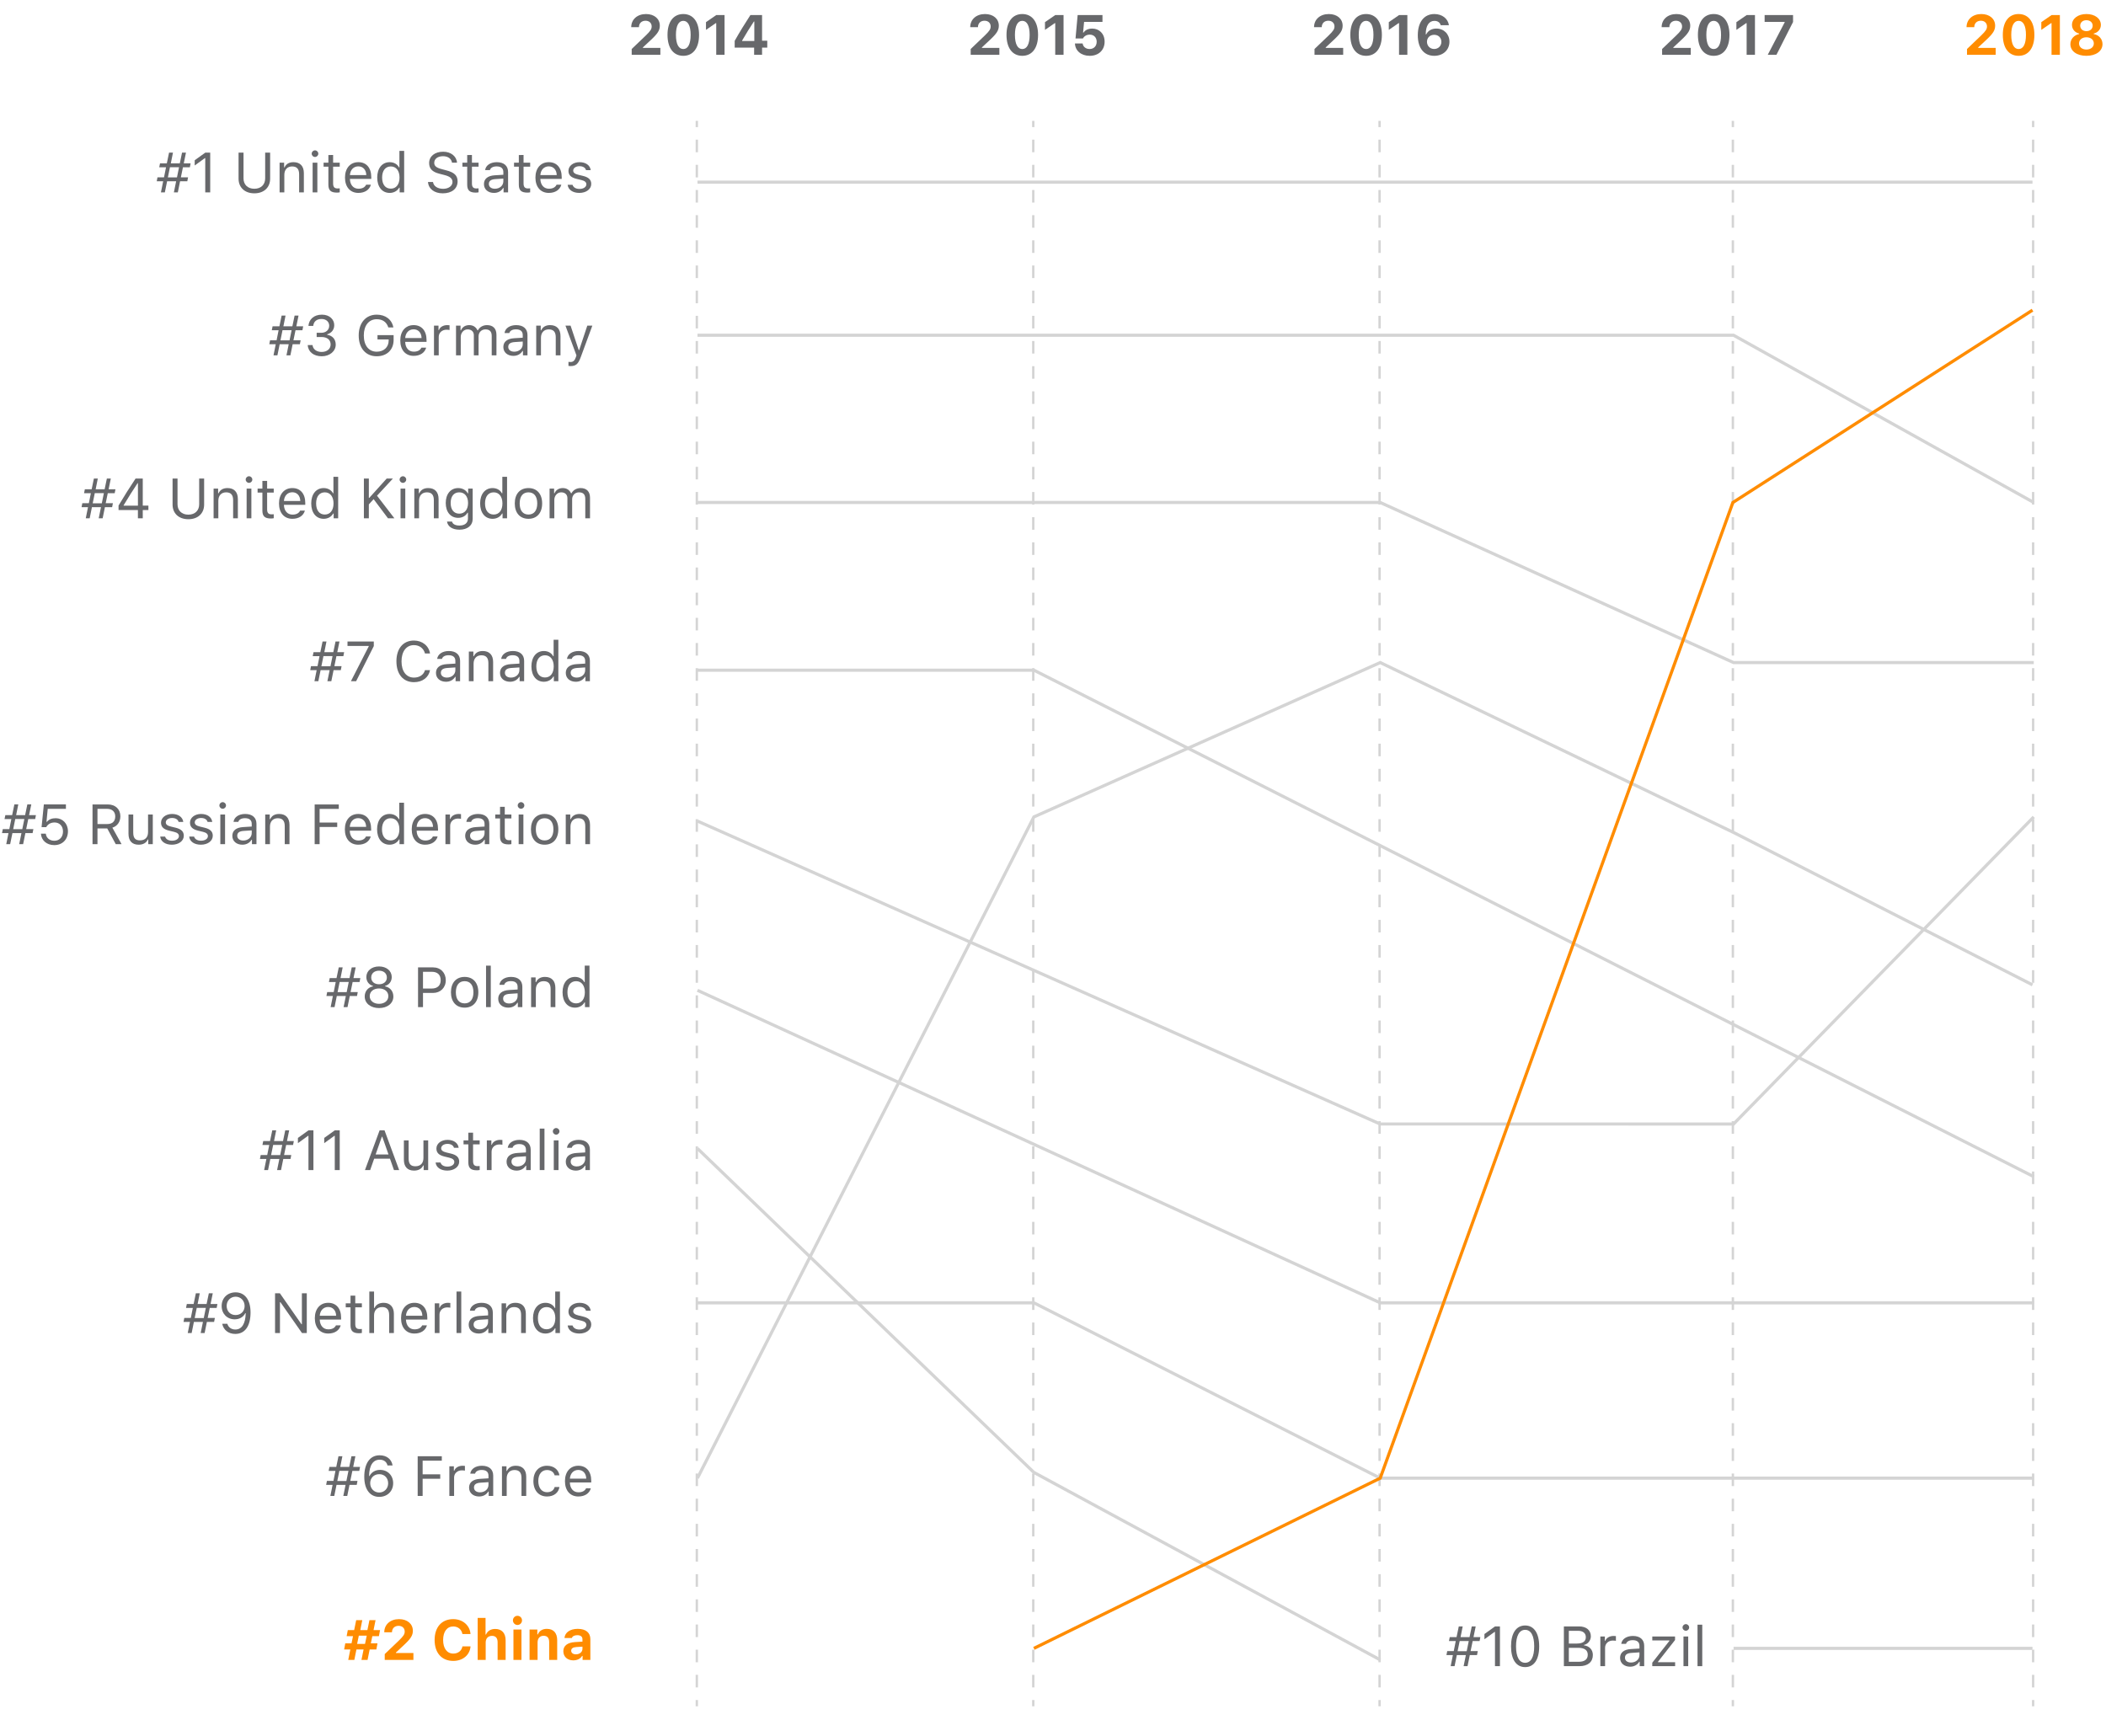 <svg enable-background="new -0.383 0 672 554" height="554" viewBox="-.383 0 672 554" width="672" xmlns="http://www.w3.org/2000/svg"><path d="m221.592 38.569h.75v2h-.75z" fill="#d4d4d4"/><path d="m222.342 538.496h-.75v-4.016h.75zm0-8.03h-.75v-4.016h.75zm0-8.031h-.75v-4.016h.75zm0-8.031h-.75v-4.016h.75zm0-8.031h-.75v-4.016h.75zm0-8.031h-.75v-4.016h.75zm0-8.031h-.75v-4.015h.75zm0-8.03h-.75v-4.016h.75zm0-8.031h-.75v-4.016h.75zm0-8.031h-.75v-4.016h.75zm0-8.031h-.75v-4.016h.75zm0-8.031h-.75v-4.016h.75zm0-8.031h-.75v-4.015h.75zm0-8.03h-.75v-4.016h.75zm0-8.031h-.75v-4.016h.75zm0-8.031h-.75v-4.016h.75zm0-8.031h-.75v-4.016h.75zm0-8.031h-.75v-4.016h.75zm0-8.031h-.75v-4.015h.75zm0-8.03h-.75v-4.016h.75zm0-8.031h-.75v-4.016h.75zm0-8.031h-.75v-4.016h.75zm0-8.031h-.75v-4.016h.75zm0-8.031h-.75v-4.016h.75zm0-8.031h-.75v-4.015h.75zm0-8.03h-.75v-4.016h.75zm0-8.031h-.75v-4.016h.75zm0-8.031h-.75v-4.016h.75zm0-8.031h-.75v-4.016h.75zm0-8.031h-.75v-4.016h.75zm0-8.03h-.75v-4.016h.75zm0-8.031h-.75v-4.016h.75zm0-8.031h-.75v-4.016h.75zm0-8.031h-.75v-4.016h.75zm0-8.031h-.75v-4.015h.75zm0-8.031h-.75v-4.016h.75zm0-8.031h-.75v-4.016h.75zm0-8.031h-.75v-4.016h.75zm0-8.031h-.75v-4.016h.75zm0-8.031h-.75v-4.016h.75zm0-8.031h-.75v-4.016h.75zm0-8.031h-.75v-4.016h.75zm0-8.031h-.75v-4.016h.75zm0-8.031h-.75v-4.016h.75zm0-8.031h-.75v-4.016h.75zm0-8.031h-.75v-4.016h.75zm0-8.031h-.75v-4.016h.75zm0-8.031h-.75v-4.016h.75zm0-8.031h-.75v-4.016h.75zm0-8.031h-.75v-4.016h.75zm0-8.031h-.75v-4.016h.75zm0-8.031h-.75v-4.015h.75zm0-8.031h-.75v-4.016h.75zm0-8.031h-.75v-4.016h.75zm0-8.031h-.75v-4.015h.75zm0-8.031h-.75v-4.016h.75zm0-8.031h-.75v-4.016h.75zm0-8.031h-.75v-4.015h.75zm0-8.031h-.75v-4.016h.75zm0-8.031h-.75v-4.016h.75zm0-8.031h-.75v-4.015h.75zm0-8.031h-.75v-4.016h.75z" fill="#d4d4d4"/><path d="m221.592 542.512h.75v2h-.75z" fill="#d4d4d4"/><path d="m328.944 38.569h.75v2h-.75z" fill="#d4d4d4"/><path d="m329.694 538.496h-.75v-4.016h.75zm0-8.03h-.75v-4.016h.75zm0-8.031h-.75v-4.016h.75zm0-8.031h-.75v-4.016h.75zm0-8.031h-.75v-4.016h.75zm0-8.031h-.75v-4.016h.75zm0-8.031h-.75v-4.015h.75zm0-8.03h-.75v-4.016h.75zm0-8.031h-.75v-4.016h.75zm0-8.031h-.75v-4.016h.75zm0-8.031h-.75v-4.016h.75zm0-8.031h-.75v-4.016h.75zm0-8.031h-.75v-4.015h.75zm0-8.03h-.75v-4.016h.75zm0-8.031h-.75v-4.016h.75zm0-8.031h-.75v-4.016h.75zm0-8.031h-.75v-4.016h.75zm0-8.031h-.75v-4.016h.75zm0-8.031h-.75v-4.015h.75zm0-8.03h-.75v-4.016h.75zm0-8.031h-.75v-4.016h.75zm0-8.031h-.75v-4.016h.75zm0-8.031h-.75v-4.016h.75zm0-8.031h-.75v-4.016h.75zm0-8.031h-.75v-4.015h.75zm0-8.03h-.75v-4.016h.75zm0-8.031h-.75v-4.016h.75zm0-8.031h-.75v-4.016h.75zm0-8.031h-.75v-4.016h.75zm0-8.031h-.75v-4.016h.75zm0-8.03h-.75v-4.016h.75zm0-8.031h-.75v-4.016h.75zm0-8.031h-.75v-4.016h.75zm0-8.031h-.75v-4.016h.75zm0-8.031h-.75v-4.015h.75zm0-8.031h-.75v-4.016h.75zm0-8.031h-.75v-4.016h.75zm0-8.031h-.75v-4.016h.75zm0-8.031h-.75v-4.016h.75zm0-8.031h-.75v-4.016h.75zm0-8.031h-.75v-4.016h.75zm0-8.031h-.75v-4.016h.75zm0-8.031h-.75v-4.016h.75zm0-8.031h-.75v-4.016h.75zm0-8.031h-.75v-4.016h.75zm0-8.031h-.75v-4.016h.75zm0-8.031h-.75v-4.016h.75zm0-8.031h-.75v-4.016h.75zm0-8.031h-.75v-4.016h.75zm0-8.031h-.75v-4.016h.75zm0-8.031h-.75v-4.016h.75zm0-8.031h-.75v-4.015h.75zm0-8.031h-.75v-4.016h.75zm0-8.031h-.75v-4.016h.75zm0-8.031h-.75v-4.015h.75zm0-8.031h-.75v-4.016h.75zm0-8.031h-.75v-4.016h.75zm0-8.031h-.75v-4.015h.75zm0-8.031h-.75v-4.016h.75zm0-8.031h-.75v-4.016h.75zm0-8.031h-.75v-4.015h.75zm0-8.031h-.75v-4.016h.75z" fill="#d4d4d4"/><path d="m328.944 542.512h.75v2h-.75z" fill="#d4d4d4"/><path d="m552.183 38.569h.75v2h-.75z" fill="#d4d4d4"/><path d="m552.933 538.496h-.75v-4.016h.75zm0-8.03h-.75v-4.016h.75zm0-8.031h-.75v-4.016h.75zm0-8.031h-.75v-4.016h.75zm0-8.031h-.75v-4.016h.75zm0-8.031h-.75v-4.016h.75zm0-8.031h-.75v-4.015h.75zm0-8.03h-.75v-4.016h.75zm0-8.031h-.75v-4.016h.75zm0-8.031h-.75v-4.016h.75zm0-8.031h-.75v-4.016h.75zm0-8.031h-.75v-4.016h.75zm0-8.031h-.75v-4.015h.75zm0-8.03h-.75v-4.016h.75zm0-8.031h-.75v-4.016h.75zm0-8.031h-.75v-4.016h.75zm0-8.031h-.75v-4.016h.75zm0-8.031h-.75v-4.016h.75zm0-8.031h-.75v-4.015h.75zm0-8.03h-.75v-4.016h.75zm0-8.031h-.75v-4.016h.75zm0-8.031h-.75v-4.016h.75zm0-8.031h-.75v-4.016h.75zm0-8.031h-.75v-4.016h.75zm0-8.031h-.75v-4.015h.75zm0-8.03h-.75v-4.016h.75zm0-8.031h-.75v-4.016h.75zm0-8.031h-.75v-4.016h.75zm0-8.031h-.75v-4.016h.75zm0-8.031h-.75v-4.016h.75zm0-8.03h-.75v-4.016h.75zm0-8.031h-.75v-4.016h.75zm0-8.031h-.75v-4.016h.75zm0-8.031h-.75v-4.016h.75zm0-8.031h-.75v-4.015h.75zm0-8.031h-.75v-4.016h.75zm0-8.031h-.75v-4.016h.75zm0-8.031h-.75v-4.016h.75zm0-8.031h-.75v-4.016h.75zm0-8.031h-.75v-4.016h.75zm0-8.031h-.75v-4.016h.75zm0-8.031h-.75v-4.016h.75zm0-8.031h-.75v-4.016h.75zm0-8.031h-.75v-4.016h.75zm0-8.031h-.75v-4.016h.75zm0-8.031h-.75v-4.016h.75zm0-8.031h-.75v-4.016h.75zm0-8.031h-.75v-4.016h.75zm0-8.031h-.75v-4.016h.75zm0-8.031h-.75v-4.016h.75zm0-8.031h-.75v-4.016h.75zm0-8.031h-.75v-4.015h.75zm0-8.031h-.75v-4.016h.75zm0-8.031h-.75v-4.016h.75zm0-8.031h-.75v-4.015h.75zm0-8.031h-.75v-4.016h.75zm0-8.031h-.75v-4.016h.75zm0-8.031h-.75v-4.015h.75zm0-8.031h-.75v-4.016h.75zm0-8.031h-.75v-4.016h.75zm0-8.031h-.75v-4.015h.75zm0-8.031h-.75v-4.016h.75z" fill="#d4d4d4"/><path d="m552.183 542.512h.75v2h-.75z" fill="#d4d4d4"/><path d="m439.452 38.569h.75v2h-.75z" fill="#d4d4d4"/><path d="m440.202 538.496h-.75v-4.016h.75zm0-8.03h-.75v-4.016h.75zm0-8.031h-.75v-4.016h.75zm0-8.031h-.75v-4.016h.75zm0-8.031h-.75v-4.016h.75zm0-8.031h-.75v-4.016h.75zm0-8.031h-.75v-4.015h.75zm0-8.03h-.75v-4.016h.75zm0-8.031h-.75v-4.016h.75zm0-8.031h-.75v-4.016h.75zm0-8.031h-.75v-4.016h.75zm0-8.031h-.75v-4.016h.75zm0-8.031h-.75v-4.015h.75zm0-8.03h-.75v-4.016h.75zm0-8.031h-.75v-4.016h.75zm0-8.031h-.75v-4.016h.75zm0-8.031h-.75v-4.016h.75zm0-8.031h-.75v-4.016h.75zm0-8.031h-.75v-4.015h.75zm0-8.03h-.75v-4.016h.75zm0-8.031h-.75v-4.016h.75zm0-8.031h-.75v-4.016h.75zm0-8.031h-.75v-4.016h.75zm0-8.031h-.75v-4.016h.75zm0-8.031h-.75v-4.015h.75zm0-8.03h-.75v-4.016h.75zm0-8.031h-.75v-4.016h.75zm0-8.031h-.75v-4.016h.75zm0-8.031h-.75v-4.016h.75zm0-8.031h-.75v-4.016h.75zm0-8.03h-.75v-4.016h.75zm0-8.031h-.75v-4.016h.75zm0-8.031h-.75v-4.016h.75zm0-8.031h-.75v-4.016h.75zm0-8.031h-.75v-4.015h.75zm0-8.031h-.75v-4.016h.75zm0-8.031h-.75v-4.016h.75zm0-8.031h-.75v-4.016h.75zm0-8.031h-.75v-4.016h.75zm0-8.031h-.75v-4.016h.75zm0-8.031h-.75v-4.016h.75zm0-8.031h-.75v-4.016h.75zm0-8.031h-.75v-4.016h.75zm0-8.031h-.75v-4.016h.75zm0-8.031h-.75v-4.016h.75zm0-8.031h-.75v-4.016h.75zm0-8.031h-.75v-4.016h.75zm0-8.031h-.75v-4.016h.75zm0-8.031h-.75v-4.016h.75zm0-8.031h-.75v-4.016h.75zm0-8.031h-.75v-4.016h.75zm0-8.031h-.75v-4.015h.75zm0-8.031h-.75v-4.016h.75zm0-8.031h-.75v-4.016h.75zm0-8.031h-.75v-4.015h.75zm0-8.031h-.75v-4.016h.75zm0-8.031h-.75v-4.016h.75zm0-8.031h-.75v-4.015h.75zm0-8.031h-.75v-4.016h.75zm0-8.031h-.75v-4.016h.75zm0-8.031h-.75v-4.015h.75zm0-8.031h-.75v-4.016h.75z" fill="#d4d4d4"/><path d="m439.452 542.512h.75v2h-.75z" fill="#d4d4d4"/><path d="m647.989 38.569h.75v2h-.75z" fill="#d4d4d4"/><path d="m648.739 538.496h-.75v-4.016h.75zm0-8.03h-.75v-4.016h.75zm0-8.031h-.75v-4.016h.75zm0-8.031h-.75v-4.016h.75zm0-8.031h-.75v-4.016h.75zm0-8.031h-.75v-4.016h.75zm0-8.031h-.75v-4.015h.75zm0-8.03h-.75v-4.016h.75zm0-8.031h-.75v-4.016h.75zm0-8.031h-.75v-4.016h.75zm0-8.031h-.75v-4.016h.75zm0-8.031h-.75v-4.016h.75zm0-8.031h-.75v-4.015h.75zm0-8.03h-.75v-4.016h.75zm0-8.031h-.75v-4.016h.75zm0-8.031h-.75v-4.016h.75zm0-8.031h-.75v-4.016h.75zm0-8.031h-.75v-4.016h.75zm0-8.031h-.75v-4.015h.75zm0-8.03h-.75v-4.016h.75zm0-8.031h-.75v-4.016h.75zm0-8.031h-.75v-4.016h.75zm0-8.031h-.75v-4.016h.75zm0-8.031h-.75v-4.016h.75zm0-8.031h-.75v-4.015h.75zm0-8.03h-.75v-4.016h.75zm0-8.031h-.75v-4.016h.75zm0-8.031h-.75v-4.016h.75zm0-8.031h-.75v-4.016h.75zm0-8.031h-.75v-4.016h.75zm0-8.03h-.75v-4.016h.75zm0-8.031h-.75v-4.016h.75zm0-8.031h-.75v-4.016h.75zm0-8.031h-.75v-4.016h.75zm0-8.031h-.75v-4.015h.75zm0-8.031h-.75v-4.016h.75zm0-8.031h-.75v-4.016h.75zm0-8.031h-.75v-4.016h.75zm0-8.031h-.75v-4.016h.75zm0-8.031h-.75v-4.016h.75zm0-8.031h-.75v-4.016h.75zm0-8.031h-.75v-4.016h.75zm0-8.031h-.75v-4.016h.75zm0-8.031h-.75v-4.016h.75zm0-8.031h-.75v-4.016h.75zm0-8.031h-.75v-4.016h.75zm0-8.031h-.75v-4.016h.75zm0-8.031h-.75v-4.016h.75zm0-8.031h-.75v-4.016h.75zm0-8.031h-.75v-4.016h.75zm0-8.031h-.75v-4.016h.75zm0-8.031h-.75v-4.015h.75zm0-8.031h-.75v-4.016h.75zm0-8.031h-.75v-4.016h.75zm0-8.031h-.75v-4.015h.75zm0-8.031h-.75v-4.016h.75zm0-8.031h-.75v-4.016h.75zm0-8.031h-.75v-4.015h.75zm0-8.031h-.75v-4.016h.75zm0-8.031h-.75v-4.016h.75zm0-8.031h-.75v-4.015h.75zm0-8.031h-.75v-4.016h.75z" fill="#d4d4d4"/><path d="m647.989 542.512h.75v2h-.75z" fill="#d4d4d4"/><g fill="#67686b"><path d="m55.822 57.853h-2.883l-.721 3.542h-1.248l.712-3.542h-2.057l.246-1.266h2.083l.642-3.199h-2.171l.255-1.257h2.171l.712-3.419h1.248l-.686 3.419h2.865l.712-3.419h1.257l-.703 3.419h2.188l-.246 1.257h-2.206l-.659 3.199h2.294l-.246 1.266h-2.303l-.721 3.542h-1.257zm.264-1.239.659-3.243h-2.9l-.659 3.243z"/><path d="m65.112 50.47h-.141l-3.226 2.338v-1.67l3.375-2.426h1.573v12.683h-1.582z"/><path d="m77.32 56.93c0 1.916 1.257 3.305 3.454 3.305s3.454-1.389 3.454-3.305v-8.218h1.582v8.323c0 2.707-1.89 4.658-5.036 4.658s-5.036-1.951-5.036-4.658v-8.323h1.582z"/><path d="m88.834 51.92h1.441v1.494h.141c.475-1.046 1.397-1.661 2.848-1.661 2.127 0 3.313 1.257 3.313 3.507v6.135h-1.512v-5.766c0-1.705-.721-2.514-2.232-2.514s-2.487 1.011-2.487 2.672v5.607h-1.512z"/><path d="m99.073 49.038c0-.58.475-1.055 1.055-1.055s1.055.475 1.055 1.055-.475 1.055-1.055 1.055-1.055-.475-1.055-1.055zm.299 2.883h1.512v9.475h-1.512z"/><path d="m105.911 49.468v2.452h2.109v1.266h-2.109v5.361c0 1.116.422 1.591 1.406 1.591.272 0 .422-.009.703-.035v1.274c-.299.053-.589.088-.888.088-1.951 0-2.733-.721-2.733-2.531v-5.748h-1.529v-1.266h1.529v-2.452z"/><path d="m117.961 58.943c-.439 1.617-1.916 2.619-3.99 2.619-2.628 0-4.271-1.898-4.271-4.896 0-2.979 1.67-4.913 4.271-4.913 2.558 0 4.113 1.819 4.113 4.764v.58h-6.812v.07c.079 1.872 1.125 3.059 2.733 3.059 1.222 0 2.048-.448 2.443-1.283zm-6.688-3.067h5.221c-.035-1.679-1.037-2.786-2.54-2.786-1.512 0-2.566 1.107-2.681 2.786z"/><path d="m119.982 56.658c0-2.971 1.573-4.904 3.981-4.904 1.318 0 2.435.624 2.971 1.661h.132v-5.256h1.512v13.236h-1.441v-1.512h-.141c-.598 1.055-1.723 1.679-3.032 1.679-2.426 0-3.981-1.925-3.981-4.904zm1.564 0c0 2.215 1.037 3.542 2.769 3.542 1.723 0 2.786-1.354 2.786-3.542 0-2.171-1.072-3.542-2.786-3.542-1.723 0-2.769 1.336-2.769 3.542z"/><path d="m137.78 58.082c.193 1.327 1.459 2.171 3.261 2.171 1.705 0 2.962-.923 2.962-2.18 0-1.081-.791-1.767-2.54-2.206l-1.626-.422c-2.294-.58-3.287-1.617-3.287-3.419 0-2.153 1.802-3.612 4.482-3.612 2.452 0 4.28 1.459 4.412 3.507h-1.591c-.22-1.301-1.292-2.074-2.874-2.074-1.688 0-2.804.844-2.804 2.127 0 .993.694 1.564 2.443 2.013l1.327.352c2.628.659 3.683 1.679 3.683 3.542 0 2.329-1.837 3.814-4.737 3.814-2.689 0-4.544-1.424-4.711-3.612h1.6z"/><path d="m150.208 49.468v2.452h2.109v1.266h-2.109v5.361c0 1.116.422 1.591 1.406 1.591.272 0 .422-.009.703-.035v1.274c-.299.053-.589.088-.888.088-1.951 0-2.733-.721-2.733-2.531v-5.748h-1.529v-1.266h1.529v-2.452z"/><path d="m154.04 58.741c0-1.696 1.248-2.672 3.454-2.804l2.733-.167v-.861c0-1.169-.729-1.811-2.145-1.811-1.134 0-1.925.431-2.136 1.178h-1.529c.202-1.521 1.696-2.522 3.718-2.522 2.312 0 3.604 1.187 3.604 3.155v6.486h-1.441v-1.397h-.141c-.615 1.011-1.652 1.564-2.918 1.564-1.837 0-3.199-1.09-3.199-2.821zm6.188-.879v-.87l-2.549.167c-1.441.097-2.074.598-2.074 1.547 0 .967.817 1.529 1.916 1.529 1.556 0 2.707-1.02 2.707-2.373z"/><path d="m166.679 49.468v2.452h2.109v1.266h-2.109v5.361c0 1.116.422 1.591 1.406 1.591.272 0 .422-.009.703-.035v1.274c-.299.053-.589.088-.888.088-1.951 0-2.733-.721-2.733-2.531v-5.748h-1.529v-1.266h1.529v-2.452z"/><path d="m178.729 58.943c-.439 1.617-1.916 2.619-3.99 2.619-2.628 0-4.271-1.898-4.271-4.896 0-2.979 1.67-4.913 4.271-4.913 2.558 0 4.113 1.819 4.113 4.764v.58h-6.812v.07c.079 1.872 1.125 3.059 2.733 3.059 1.222 0 2.048-.448 2.443-1.283zm-6.688-3.067h5.221c-.035-1.679-1.037-2.786-2.54-2.786-1.512 0-2.566 1.107-2.681 2.786z"/><path d="m184.538 51.753c1.986 0 3.366.984 3.568 2.54h-1.494c-.202-.756-.94-1.257-2.083-1.257-1.125 0-2.004.571-2.004 1.415 0 .65.527 1.055 1.644 1.327l1.459.352c1.784.431 2.646 1.204 2.646 2.566 0 1.696-1.644 2.865-3.797 2.865-2.109 0-3.56-1.011-3.727-2.584h1.556c.255.8 1.011 1.31 2.224 1.31 1.274 0 2.188-.606 2.188-1.477 0-.65-.492-1.09-1.503-1.336l-1.626-.396c-1.775-.431-2.584-1.195-2.584-2.566 0-1.573 1.521-2.76 3.533-2.76z"/><path d="m91.743 109.853h-2.883l-.721 3.542h-1.248l.712-3.542h-2.057l.246-1.266h2.083l.642-3.199h-2.171l.255-1.257h2.171l.712-3.419h1.248l-.686 3.419h2.865l.712-3.419h1.257l-.703 3.419h2.188l-.246 1.257h-2.206l-.659 3.199h2.294l-.246 1.266h-2.303l-.721 3.542h-1.257zm.264-1.239.659-3.243h-2.9l-.659 3.243z"/><path d="m100.664 106.197h1.503c1.459 0 2.496-.932 2.496-2.25 0-1.187-.905-2.153-2.435-2.153s-2.522.782-2.654 2.206h-1.538c.158-2.065 1.731-3.586 4.298-3.586 2.505 0 3.946 1.582 3.938 3.357-.009 1.529-.958 2.54-2.259 2.918v.141c1.644.264 2.733 1.38 2.733 3.146 0 2.127-1.942 3.718-4.465 3.718-2.575 0-4.351-1.415-4.465-3.568h1.529c.141 1.336 1.283 2.188 2.918 2.188 1.67 0 2.856-.958 2.856-2.382 0-1.468-1.099-2.382-2.883-2.382h-1.573v-1.354z"/><path d="m119.824 113.694c-3.507 0-5.748-2.584-5.748-6.645 0-4.008 2.276-6.636 5.748-6.636 2.812 0 4.852 1.564 5.309 4.078h-1.608c-.545-1.714-1.819-2.619-3.7-2.619-2.514 0-4.122 2.021-4.122 5.177 0 3.199 1.582 5.186 4.131 5.186 2.268 0 3.806-1.45 3.806-3.595v-.308h-3.568v-1.389h5.142v1.547c-0 3.129-2.145 5.203-5.388 5.203z"/><path d="m135.601 110.943c-.439 1.617-1.916 2.619-3.99 2.619-2.628 0-4.271-1.898-4.271-4.896 0-2.979 1.67-4.913 4.271-4.913 2.558 0 4.113 1.819 4.113 4.764v.58h-6.812v.07c.079 1.872 1.125 3.059 2.733 3.059 1.222 0 2.048-.448 2.443-1.283zm-6.688-3.067h5.221c-.035-1.679-1.037-2.786-2.54-2.786-1.512 0-2.566 1.107-2.681 2.786z"/><path d="m138.097 103.92h1.441v1.406h.141c.281-.923 1.371-1.573 2.628-1.573.246 0 .562.018.756.044v1.512c-.123-.035-.668-.088-.967-.088-1.441 0-2.487.967-2.487 2.303v5.871h-1.512v-9.475z"/><path d="m145.128 103.92h1.441v1.494h.141c.431-1.055 1.38-1.661 2.646-1.661 1.283 0 2.18.677 2.619 1.661h.141c.51-1.002 1.591-1.661 2.9-1.661 1.934 0 3.015 1.107 3.015 3.094v6.548h-1.512v-6.196c0-1.397-.659-2.083-1.995-2.083-1.318 0-2.197.984-2.197 2.188v6.091h-1.512v-6.434c0-1.125-.782-1.846-1.978-1.846-1.239 0-2.197 1.072-2.197 2.408v5.871h-1.512v-9.475z"/><path d="m160.228 110.741c0-1.696 1.248-2.672 3.454-2.804l2.733-.167v-.861c0-1.169-.729-1.811-2.145-1.811-1.134 0-1.925.431-2.136 1.178h-1.529c.202-1.521 1.696-2.522 3.718-2.522 2.312 0 3.604 1.187 3.604 3.155v6.486h-1.441v-1.397h-.141c-.615 1.011-1.652 1.564-2.918 1.564-1.837 0-3.199-1.09-3.199-2.821zm6.188-.879v-.87l-2.549.167c-1.441.097-2.074.598-2.074 1.547 0 .967.817 1.529 1.916 1.529 1.556 0 2.707-1.02 2.707-2.373z"/><path d="m170.722 103.92h1.441v1.494h.141c.475-1.046 1.397-1.661 2.848-1.661 2.127 0 3.313 1.257 3.313 3.507v6.135h-1.512v-5.766c0-1.705-.721-2.514-2.232-2.514s-2.487 1.011-2.487 2.672v5.607h-1.512v-9.475z"/><path d="m181.005 116.77v-1.292c.185.035.422.044.633.044.87 0 1.345-.413 1.74-1.556l.176-.562-3.507-9.483h1.635l2.602 7.796h.141l2.593-7.796h1.608l-3.7 10.055c-.809 2.197-1.564 2.848-3.243 2.848-.202-0-.466-.018-.677-.053z"/><path d="m31.837 161.854h-2.883l-.721 3.542h-1.248l.712-3.542h-2.057l.246-1.266h2.083l.642-3.199h-2.171l.255-1.257h2.171l.712-3.419h1.248l-.686 3.419h2.865l.712-3.419h1.257l-.703 3.419h2.188l-.246 1.257h-2.206l-.659 3.199h2.294l-.246 1.266h-2.303l-.721 3.542h-1.257zm.264-1.239.659-3.243h-2.9l-.659 3.243z"/><path d="m43.623 162.768h-6.179v-1.441c1.714-2.874 3.656-5.968 5.432-8.613h2.294v8.64h1.802v1.415h-1.802v2.628h-1.547zm-4.562-1.406h4.57v-7.181h-.105c-1.424 2.127-3.085 4.746-4.465 7.075v.105z"/><path d="m56.262 160.931c0 1.916 1.257 3.305 3.454 3.305s3.454-1.389 3.454-3.305v-8.218h1.582v8.323c0 2.707-1.89 4.658-5.036 4.658s-5.036-1.951-5.036-4.658v-8.323h1.582z"/><path d="m67.775 155.921h1.441v1.494h.141c.475-1.046 1.397-1.661 2.848-1.661 2.127 0 3.313 1.257 3.313 3.507v6.135h-1.512v-5.766c0-1.705-.721-2.514-2.232-2.514s-2.487 1.011-2.487 2.672v5.607h-1.512v-9.475z"/><path d="m78.015 153.038c0-.58.475-1.055 1.055-1.055s1.055.475 1.055 1.055-.475 1.055-1.055 1.055-1.055-.475-1.055-1.055zm.299 2.883h1.512v9.475h-1.512z"/><path d="m84.853 153.469v2.452h2.109v1.266h-2.109v5.361c0 1.116.422 1.591 1.406 1.591.272 0 .422-.009.703-.035v1.274c-.299.053-.589.088-.888.088-1.951 0-2.733-.721-2.733-2.531v-5.748h-1.529v-1.266h1.529v-2.452z"/><path d="m96.902 162.943c-.439 1.617-1.916 2.619-3.99 2.619-2.628 0-4.271-1.898-4.271-4.896 0-2.979 1.67-4.913 4.271-4.913 2.558 0 4.113 1.819 4.113 4.764v.58h-6.812v.07c.079 1.872 1.125 3.059 2.733 3.059 1.222 0 2.048-.448 2.443-1.283zm-6.688-3.067h5.221c-.035-1.679-1.037-2.786-2.54-2.786-1.512 0-2.566 1.107-2.681 2.786z"/><path d="m98.924 160.658c0-2.971 1.573-4.904 3.981-4.904 1.318 0 2.435.624 2.971 1.661h.132v-5.256h1.512v13.236h-1.441v-1.512h-.141c-.598 1.055-1.723 1.679-3.032 1.679-2.426 0-3.981-1.925-3.981-4.904zm1.564 0c0 2.215 1.037 3.542 2.769 3.542 1.723 0 2.786-1.354 2.786-3.542 0-2.171-1.072-3.542-2.786-3.542-1.723 0-2.769 1.336-2.769 3.542z"/><path d="m115.729 165.396v-12.683h1.582v6.161h.141l5.555-6.161h1.986l-5.071 5.476 5.537 7.207h-2.048l-4.579-6.108-1.521 1.679v4.43h-1.582z"/><path d="m127.128 153.038c0-.58.475-1.055 1.055-1.055s1.055.475 1.055 1.055-.475 1.055-1.055 1.055-1.055-.475-1.055-1.055zm.299 2.883h1.512v9.475h-1.512z"/><path d="m131.821 155.921h1.441v1.494h.141c.475-1.046 1.397-1.661 2.848-1.661 2.127 0 3.313 1.257 3.313 3.507v6.135h-1.512v-5.766c0-1.705-.721-2.514-2.232-2.514s-2.487 1.011-2.487 2.672v5.607h-1.512v-9.475z"/><path d="m142.254 166.441h1.6c.167.773 1.011 1.274 2.373 1.274 1.696 0 2.707-.835 2.707-2.232v-1.863h-.141c-.598 1.046-1.67 1.635-2.971 1.635-2.452 0-3.973-1.898-3.973-4.737s1.538-4.764 3.973-4.764c1.327 0 2.496.65 3.041 1.67h.141v-1.503h1.441v9.642c0 2.118-1.635 3.472-4.219 3.472-2.285 0-3.744-1.028-3.973-2.593zm6.715-5.924c0-2.065-1.063-3.401-2.812-3.401-1.758 0-2.742 1.336-2.742 3.401s.984 3.401 2.742 3.401 2.812-1.336 2.812-3.401z"/><path d="m152.818 160.658c0-2.971 1.573-4.904 3.981-4.904 1.318 0 2.435.624 2.971 1.661h.132v-5.256h1.512v13.236h-1.441v-1.512h-.141c-.598 1.055-1.723 1.679-3.032 1.679-2.426 0-3.981-1.925-3.981-4.904zm1.564 0c0 2.215 1.037 3.542 2.769 3.542 1.723 0 2.786-1.354 2.786-3.542 0-2.171-1.072-3.542-2.786-3.542-1.723 0-2.769 1.336-2.769 3.542z"/><path d="m163.875 160.658c0-3.05 1.67-4.904 4.368-4.904s4.368 1.854 4.368 4.904c0 3.041-1.67 4.904-4.368 4.904s-4.368-1.863-4.368-4.904zm7.172 0c0-2.25-1.011-3.542-2.804-3.542s-2.804 1.292-2.804 3.542c0 2.241 1.011 3.542 2.804 3.542s2.804-1.301 2.804-3.542z"/><path d="m174.984 155.921h1.441v1.494h.141c.431-1.055 1.38-1.661 2.646-1.661 1.283 0 2.18.677 2.619 1.661h.141c.51-1.002 1.591-1.661 2.9-1.661 1.934 0 3.015 1.107 3.015 3.094v6.548h-1.512v-6.196c0-1.397-.659-2.083-1.995-2.083-1.318 0-2.197.984-2.197 2.188v6.091h-1.512v-6.434c0-1.125-.782-1.846-1.978-1.846-1.239 0-2.197 1.072-2.197 2.408v5.871h-1.512v-9.475z"/><path d="m104.804 213.854h-2.883l-.721 3.542h-1.248l.712-3.542h-2.057l.246-1.266h2.083l.642-3.199h-2.171l.255-1.257h2.171l.712-3.419h1.248l-.686 3.419h2.865l.712-3.419h1.257l-.703 3.419h2.188l-.246 1.257h-2.206l-.659 3.199h2.294l-.246 1.266h-2.303l-.721 3.542h-1.257zm.264-1.239.659-3.243h-2.9l-.659 3.243z"/><path d="m117.284 206.251v-.123h-6.785v-1.415h8.394v1.468l-5.643 11.215h-1.661z"/><path d="m126.108 211.059c0-4.096 2.145-6.645 5.59-6.645 2.672 0 4.755 1.679 5.133 4.122h-1.608c-.422-1.635-1.775-2.663-3.524-2.663-2.435 0-3.964 2.004-3.964 5.186s1.529 5.177 3.973 5.177c1.767 0 3.111-.905 3.516-2.373h1.608c-.422 2.329-2.426 3.832-5.124 3.832-3.445 0-5.599-2.549-5.599-6.636z"/><path d="m138.729 214.741c0-1.696 1.248-2.672 3.454-2.804l2.733-.167v-.861c0-1.169-.729-1.811-2.145-1.811-1.134 0-1.925.431-2.136 1.178h-1.529c.202-1.521 1.696-2.522 3.718-2.522 2.312 0 3.604 1.187 3.604 3.155v6.486h-1.441v-1.397h-.141c-.615 1.011-1.652 1.564-2.918 1.564-1.837 0-3.199-1.09-3.199-2.821zm6.188-.879v-.87l-2.549.167c-1.441.097-2.074.598-2.074 1.547 0 .967.817 1.529 1.916 1.529 1.556 0 2.707-1.02 2.707-2.373z"/><path d="m149.224 207.921h1.441v1.494h.141c.475-1.046 1.397-1.661 2.848-1.661 2.127 0 3.313 1.257 3.313 3.507v6.135h-1.512v-5.766c0-1.705-.721-2.514-2.232-2.514s-2.487 1.011-2.487 2.672v5.607h-1.512v-9.475z"/><path d="m159.164 214.741c0-1.696 1.248-2.672 3.454-2.804l2.733-.167v-.861c0-1.169-.729-1.811-2.145-1.811-1.134 0-1.925.431-2.136 1.178h-1.529c.202-1.521 1.696-2.522 3.718-2.522 2.312 0 3.604 1.187 3.604 3.155v6.486h-1.441v-1.397h-.141c-.615 1.011-1.652 1.564-2.918 1.564-1.837 0-3.199-1.09-3.199-2.821zm6.188-.879v-.87l-2.549.167c-1.441.097-2.074.598-2.074 1.547 0 .967.817 1.529 1.916 1.529 1.556 0 2.707-1.02 2.707-2.373z"/><path d="m169.184 212.658c0-2.971 1.573-4.904 3.981-4.904 1.318 0 2.435.624 2.971 1.661h.132v-5.256h1.512v13.236h-1.441v-1.512h-.141c-.598 1.055-1.723 1.679-3.032 1.679-2.426 0-3.981-1.925-3.981-4.904zm1.564 0c0 2.215 1.037 3.542 2.769 3.542 1.723 0 2.786-1.354 2.786-3.542 0-2.171-1.072-3.542-2.786-3.542-1.723 0-2.769 1.336-2.769 3.542z"/><path d="m180.152 214.741c0-1.696 1.248-2.672 3.454-2.804l2.733-.167v-.861c0-1.169-.729-1.811-2.145-1.811-1.134 0-1.925.431-2.136 1.178h-1.529c.202-1.521 1.696-2.522 3.718-2.522 2.312 0 3.604 1.187 3.604 3.155v6.486h-1.441v-1.397h-.141c-.615 1.011-1.652 1.564-2.918 1.564-1.837 0-3.199-1.09-3.199-2.821zm6.188-.879v-.87l-2.549.167c-1.441.097-2.074.598-2.074 1.547 0 .967.817 1.529 1.916 1.529 1.556 0 2.707-1.02 2.707-2.373z"/><path d="m6.463 265.854h-2.883l-.721 3.542h-1.248l.712-3.542h-2.057l.246-1.266h2.083l.642-3.199h-2.171l.255-1.257h2.171l.712-3.419h1.248l-.686 3.419h2.865l.712-3.419h1.257l-.703 3.419h2.188l-.246 1.257h-2.206l-.659 3.199h2.294l-.246 1.266h-2.303l-.721 3.542h-1.257zm.264-1.239.659-3.243h-2.9l-.659 3.243z"/><path d="m12.677 266.047h1.556c.141 1.354 1.23 2.259 2.725 2.259 1.661 0 2.76-1.195 2.76-2.971 0-1.714-1.099-2.865-2.698-2.865-1.204 0-2.153.554-2.654 1.494h-1.485l.729-7.251h7.04v1.415h-5.801l-.396 4.131h.141c.615-.765 1.556-1.151 2.821-1.151 2.127 0 3.885 1.67 3.885 4.184 0 2.61-1.767 4.403-4.359 4.403-2.399 0-4.122-1.477-4.263-3.647z"/><path d="m30.721 269.396h-1.582v-12.683h4.843c2.443 0 4.043 1.494 4.043 3.779 0 1.767-.958 3.138-2.549 3.639l2.936 5.265h-1.854l-2.716-5.019h-3.12v5.019zm0-6.425h3.12c1.626 0 2.549-.87 2.549-2.426 0-1.521-.984-2.426-2.619-2.426h-3.05v4.852z"/><path d="m48.369 269.396h-1.441v-1.485h-.141c-.475 1.055-1.485 1.652-2.936 1.652-2.127 0-3.234-1.266-3.234-3.507v-6.135h1.512v5.766c0 1.705.633 2.496 2.145 2.496 1.67 0 2.584-.993 2.584-2.654v-5.607h1.512z"/><path d="m54.53 259.754c1.986 0 3.366.984 3.568 2.54h-1.494c-.202-.756-.94-1.257-2.083-1.257-1.125 0-2.004.571-2.004 1.415 0 .65.527 1.055 1.644 1.327l1.459.352c1.784.431 2.646 1.204 2.646 2.566 0 1.696-1.644 2.865-3.797 2.865-2.109 0-3.56-1.011-3.727-2.584h1.556c.255.8 1.011 1.31 2.224 1.31 1.274 0 2.188-.606 2.188-1.477 0-.65-.492-1.09-1.503-1.336l-1.626-.396c-1.775-.431-2.584-1.195-2.584-2.566 0-1.573 1.521-2.76 3.533-2.76z"/><path d="m63.776 259.754c1.986 0 3.366.984 3.568 2.54h-1.494c-.202-.756-.94-1.257-2.083-1.257-1.125 0-2.004.571-2.004 1.415 0 .65.527 1.055 1.644 1.327l1.459.352c1.784.431 2.646 1.204 2.646 2.566 0 1.696-1.644 2.865-3.797 2.865-2.109 0-3.56-1.011-3.727-2.584h1.556c.255.8 1.011 1.31 2.224 1.31 1.274 0 2.188-.606 2.188-1.477 0-.65-.492-1.09-1.503-1.336l-1.626-.396c-1.775-.431-2.584-1.195-2.584-2.566 0-1.573 1.521-2.76 3.533-2.76z"/><path d="m69.621 257.038c0-.58.475-1.055 1.055-1.055s1.055.475 1.055 1.055-.475 1.055-1.055 1.055-1.055-.475-1.055-1.055zm.299 2.883h1.512v9.475h-1.512z"/><path d="m73.752 266.741c0-1.696 1.248-2.672 3.454-2.804l2.733-.167v-.861c0-1.169-.729-1.811-2.145-1.811-1.134 0-1.925.431-2.136 1.178h-1.529c.202-1.521 1.696-2.522 3.718-2.522 2.312 0 3.604 1.187 3.604 3.155v6.486h-1.441v-1.397h-.141c-.615 1.011-1.652 1.564-2.918 1.564-1.837 0-3.199-1.09-3.199-2.821zm6.188-.879v-.87l-2.549.167c-1.441.097-2.074.598-2.074 1.547 0 .967.817 1.529 1.916 1.529 1.556 0 2.707-1.02 2.707-2.373z"/><path d="m84.246 259.921h1.441v1.494h.141c.475-1.046 1.397-1.661 2.848-1.661 2.127 0 3.313 1.257 3.313 3.507v6.135h-1.512v-5.766c0-1.705-.721-2.514-2.232-2.514s-2.487 1.011-2.487 2.672v5.607h-1.512v-9.475z"/><path d="m100.022 269.396v-12.683h7.699v1.424h-6.117v4.359h5.616v1.406h-5.616v5.493z"/><path d="m117.917 266.943c-.439 1.617-1.916 2.619-3.99 2.619-2.628 0-4.271-1.898-4.271-4.896 0-2.979 1.67-4.913 4.271-4.913 2.558 0 4.113 1.819 4.113 4.764v.58h-6.812v.07c.079 1.872 1.125 3.059 2.733 3.059 1.222 0 2.048-.448 2.443-1.283zm-6.688-3.067h5.221c-.035-1.679-1.037-2.786-2.54-2.786-1.512 0-2.566 1.107-2.681 2.786z"/><path d="m119.938 264.658c0-2.971 1.573-4.904 3.981-4.904 1.318 0 2.435.624 2.971 1.661h.132v-5.256h1.512v13.236h-1.441v-1.512h-.141c-.598 1.055-1.723 1.679-3.032 1.679-2.426 0-3.981-1.925-3.981-4.904zm1.564 0c0 2.215 1.037 3.542 2.769 3.542 1.723 0 2.786-1.354 2.786-3.542 0-2.171-1.072-3.542-2.786-3.542-1.723 0-2.769 1.336-2.769 3.542z"/><path d="m139.257 266.943c-.439 1.617-1.916 2.619-3.99 2.619-2.628 0-4.271-1.898-4.271-4.896 0-2.979 1.67-4.913 4.271-4.913 2.558 0 4.113 1.819 4.113 4.764v.58h-6.812v.07c.079 1.872 1.125 3.059 2.733 3.059 1.222 0 2.048-.448 2.443-1.283zm-6.688-3.067h5.221c-.035-1.679-1.037-2.786-2.54-2.786-1.512 0-2.566 1.107-2.681 2.786z"/><path d="m141.753 259.921h1.441v1.406h.141c.281-.923 1.371-1.573 2.628-1.573.246 0 .562.018.756.044v1.512c-.123-.035-.668-.088-.967-.088-1.441 0-2.487.967-2.487 2.303v5.871h-1.512v-9.475z"/><path d="m148.046 266.741c0-1.696 1.248-2.672 3.454-2.804l2.733-.167v-.861c0-1.169-.729-1.811-2.145-1.811-1.134 0-1.925.431-2.136 1.178h-1.529c.202-1.521 1.696-2.522 3.718-2.522 2.312 0 3.604 1.187 3.604 3.155v6.486h-1.441v-1.397h-.141c-.615 1.011-1.652 1.564-2.918 1.564-1.837 0-3.199-1.09-3.199-2.821zm6.188-.879v-.87l-2.549.167c-1.441.097-2.074.598-2.074 1.547 0 .967.817 1.529 1.916 1.529 1.556 0 2.707-1.02 2.707-2.373z"/><path d="m160.685 257.469v2.452h2.109v1.266h-2.109v5.361c0 1.116.422 1.591 1.406 1.591.272 0 .422-.009.703-.035v1.274c-.299.053-.589.088-.888.088-1.951 0-2.733-.721-2.733-2.531v-5.748h-1.529v-1.266h1.529v-2.452z"/><path d="m164.815 257.038c0-.58.475-1.055 1.055-1.055s1.055.475 1.055 1.055-.475 1.055-1.055 1.055-1.055-.475-1.055-1.055zm.299 2.883h1.512v9.475h-1.512z"/><path d="m169.034 264.658c0-3.05 1.67-4.904 4.368-4.904s4.368 1.854 4.368 4.904c0 3.041-1.67 4.904-4.368 4.904s-4.368-1.863-4.368-4.904zm7.172 0c0-2.25-1.011-3.542-2.804-3.542s-2.804 1.292-2.804 3.542c0 2.241 1.011 3.542 2.804 3.542s2.804-1.301 2.804-3.542z"/><path d="m180.144 259.921h1.441v1.494h.141c.475-1.046 1.397-1.661 2.848-1.661 2.127 0 3.313 1.257 3.313 3.507v6.135h-1.512v-5.766c0-1.705-.721-2.514-2.232-2.514s-2.487 1.011-2.487 2.672v5.607h-1.512v-9.475z"/><path d="m109.972 317.854h-2.883l-.721 3.542h-1.248l.712-3.542h-2.057l.246-1.266h2.083l.642-3.199h-2.171l.255-1.257h2.171l.712-3.419h1.248l-.686 3.419h2.865l.712-3.419h1.257l-.703 3.419h2.188l-.246 1.257h-2.206l-.659 3.199h2.294l-.246 1.266h-2.303l-.721 3.542h-1.257zm.264-1.239.659-3.243h-2.9l-.659 3.243z"/><path d="m115.992 318.003c0-1.652 1.046-2.936 2.637-3.234v-.141c-1.292-.352-2.118-1.45-2.118-2.83 0-1.978 1.679-3.384 4.052-3.384s4.052 1.406 4.052 3.384c0 1.389-.809 2.47-2.118 2.83v.141c1.591.299 2.637 1.582 2.637 3.234 0 2.171-1.881 3.691-4.57 3.691s-4.57-1.521-4.57-3.691zm7.541-.114c0-1.45-1.213-2.452-2.971-2.452s-2.971 1.002-2.971 2.452 1.213 2.452 2.971 2.452 2.971-1.002 2.971-2.452zm-.475-5.941c0-1.31-.993-2.18-2.496-2.18s-2.496.87-2.496 2.18c0 1.292 1.002 2.153 2.496 2.153s2.496-.861 2.496-2.153z"/><path d="m137.798 308.713c2.399 0 4.061 1.688 4.061 4.104 0 2.373-1.696 4.052-4.078 4.052h-3.19v4.526h-1.582v-12.683zm-3.208 6.75h2.795c1.802 0 2.848-.967 2.848-2.646 0-1.74-1.011-2.698-2.848-2.698h-2.795z"/><path d="m143.511 316.658c0-3.05 1.67-4.904 4.368-4.904s4.368 1.854 4.368 4.904c0 3.041-1.67 4.904-4.368 4.904s-4.368-1.863-4.368-4.904zm7.172 0c0-2.25-1.011-3.542-2.804-3.542s-2.804 1.292-2.804 3.542c0 2.241 1.011 3.542 2.804 3.542s2.804-1.301 2.804-3.542z"/><path d="m154.708 308.159h1.512v13.236h-1.512z"/><path d="m158.593 318.741c0-1.696 1.248-2.672 3.454-2.804l2.733-.167v-.861c0-1.169-.729-1.811-2.145-1.811-1.134 0-1.925.431-2.136 1.178h-1.529c.202-1.521 1.696-2.522 3.718-2.522 2.312 0 3.604 1.187 3.604 3.155v6.486h-1.441v-1.397h-.141c-.615 1.011-1.652 1.564-2.918 1.564-1.837 0-3.199-1.09-3.199-2.821zm6.188-.879v-.87l-2.549.167c-1.441.097-2.074.598-2.074 1.547 0 .967.817 1.529 1.916 1.529 1.556 0 2.707-1.02 2.707-2.373z"/><path d="m169.087 311.921h1.441v1.494h.141c.475-1.046 1.397-1.661 2.848-1.661 2.127 0 3.313 1.257 3.313 3.507v6.135h-1.512v-5.766c0-1.705-.721-2.514-2.232-2.514s-2.487 1.011-2.487 2.672v5.607h-1.512v-9.475z"/><path d="m179.115 316.658c0-2.971 1.573-4.904 3.981-4.904 1.318 0 2.435.624 2.971 1.661h.132v-5.256h1.512v13.236h-1.441v-1.512h-.141c-.598 1.055-1.723 1.679-3.032 1.679-2.426 0-3.981-1.925-3.981-4.904zm1.564 0c0 2.215 1.037 3.542 2.769 3.542 1.723 0 2.786-1.354 2.786-3.542 0-2.171-1.072-3.542-2.786-3.542-1.723 0-2.769 1.336-2.769 3.542z"/><path d="m88.755 369.854h-2.883l-.721 3.542h-1.248l.712-3.542h-2.057l.246-1.266h2.083l.642-3.199h-2.171l.255-1.257h2.171l.712-3.419h1.248l-.686 3.419h2.865l.712-3.419h1.257l-.703 3.419h2.188l-.246 1.257h-2.206l-.659 3.199h2.294l-.246 1.266h-2.303l-.721 3.542h-1.257zm.264-1.239.659-3.243h-2.9l-.659 3.243z"/><path d="m98.045 362.471h-.141l-3.226 2.338v-1.67l3.375-2.426h1.573v12.683h-1.582z"/><path d="m106.438 362.471h-.141l-3.226 2.338v-1.67l3.375-2.426h1.573v12.683h-1.582z"/><path d="m124.052 369.766h-5.045l-1.274 3.63h-1.661l4.676-12.683h1.564l4.676 12.683h-1.661zm-4.579-1.345h4.113l-1.986-5.66h-.141z"/><path d="m136.242 373.396h-1.441v-1.485h-.141c-.475 1.055-1.485 1.652-2.936 1.652-2.127 0-3.234-1.266-3.234-3.507v-6.135h1.512v5.766c0 1.705.633 2.496 2.145 2.496 1.67 0 2.584-.993 2.584-2.654v-5.607h1.512z"/><path d="m142.403 363.754c1.986 0 3.366.984 3.568 2.54h-1.494c-.202-.756-.94-1.257-2.083-1.257-1.125 0-2.004.571-2.004 1.415 0 .65.527 1.055 1.644 1.327l1.459.352c1.784.431 2.646 1.204 2.646 2.566 0 1.696-1.644 2.865-3.797 2.865-2.109 0-3.56-1.011-3.727-2.584h1.556c.255.8 1.011 1.31 2.224 1.31 1.274 0 2.188-.606 2.188-1.477 0-.65-.492-1.09-1.503-1.336l-1.626-.396c-1.775-.431-2.584-1.195-2.584-2.566 0-1.573 1.521-2.76 3.533-2.76z"/><path d="m150.568 361.469v2.452h2.109v1.266h-2.109v5.361c0 1.116.422 1.591 1.406 1.591.272 0 .422-.009.703-.035v1.274c-.299.053-.589.088-.888.088-1.951 0-2.733-.721-2.733-2.531v-5.748h-1.529v-1.266h1.529v-2.452z"/><path d="m154.963 363.921h1.441v1.406h.141c.281-.923 1.371-1.573 2.628-1.573.246 0 .562.018.756.044v1.512c-.123-.035-.668-.088-.967-.088-1.441 0-2.487.967-2.487 2.303v5.871h-1.512v-9.475z"/><path d="m161.256 370.741c0-1.696 1.248-2.672 3.454-2.804l2.733-.167v-.861c0-1.169-.729-1.811-2.145-1.811-1.134 0-1.925.431-2.136 1.178h-1.529c.202-1.521 1.696-2.522 3.718-2.522 2.312 0 3.604 1.187 3.604 3.155v6.486h-1.441v-1.397h-.141c-.615 1.011-1.652 1.564-2.918 1.564-1.837 0-3.199-1.09-3.199-2.821zm6.188-.879v-.87l-2.549.167c-1.441.097-2.074.598-2.074 1.547 0 .967.817 1.529 1.916 1.529 1.556 0 2.707-1.02 2.707-2.373z"/><path d="m171.838 360.159h1.512v13.236h-1.512z"/><path d="m176.021 361.038c0-.58.475-1.055 1.055-1.055s1.055.475 1.055 1.055-.475 1.055-1.055 1.055-1.055-.475-1.055-1.055zm.299 2.883h1.512v9.475h-1.512z"/><path d="m180.152 370.741c0-1.696 1.248-2.672 3.454-2.804l2.733-.167v-.861c0-1.169-.729-1.811-2.145-1.811-1.134 0-1.925.431-2.136 1.178h-1.529c.202-1.521 1.696-2.522 3.718-2.522 2.312 0 3.604 1.187 3.604 3.155v6.486h-1.441v-1.397h-.141c-.615 1.011-1.652 1.564-2.918 1.564-1.837 0-3.199-1.09-3.199-2.821zm6.188-.879v-.87l-2.549.167c-1.441.097-2.074.598-2.074 1.547 0 .967.817 1.529 1.916 1.529 1.556 0 2.707-1.02 2.707-2.373z"/><path d="m64.374 421.854h-2.883l-.721 3.542h-1.248l.712-3.542h-2.057l.246-1.266h2.083l.642-3.199h-2.171l.255-1.257h2.171l.712-3.419h1.248l-.686 3.419h2.865l.712-3.419h1.257l-.703 3.419h2.188l-.246 1.257h-2.206l-.659 3.199h2.294l-.246 1.266h-2.303l-.721 3.542h-1.257zm.264-1.239.659-3.243h-2.9l-.659 3.243z"/><path d="m70.526 422.442h1.626c.334 1.143 1.301 1.837 2.549 1.837 2.065 0 3.234-1.828 3.322-5.203h-.141c-.624 1.23-1.863 1.951-3.375 1.951-2.417 0-4.166-1.784-4.166-4.245 0-2.549 1.846-4.368 4.447-4.368 2.733 0 4.772 2.101 4.772 6.416 0 4.359-1.775 6.855-4.878 6.855-2.153-0-3.762-1.248-4.157-3.243zm7.146-5.66c0-1.696-1.239-2.979-2.865-2.979s-2.865 1.266-2.865 2.927c0 1.731 1.169 2.927 2.848 2.927s2.883-1.195 2.883-2.874z"/><path d="m87.384 425.396v-12.683h1.538l6.882 9.87h.141v-9.87h1.564v12.683h-1.538l-6.882-9.835h-.141v9.835z"/><path d="m108.337 422.943c-.439 1.617-1.916 2.619-3.99 2.619-2.628 0-4.271-1.898-4.271-4.896 0-2.979 1.67-4.913 4.271-4.913 2.558 0 4.113 1.819 4.113 4.764v.58h-6.812v.07c.079 1.872 1.125 3.059 2.733 3.059 1.222 0 2.048-.448 2.443-1.283zm-6.688-3.067h5.221c-.035-1.679-1.037-2.786-2.54-2.786-1.512 0-2.566 1.107-2.681 2.786z"/><path d="m112.978 413.469v2.452h2.109v1.266h-2.109v5.361c0 1.116.422 1.591 1.406 1.591.272 0 .422-.009.703-.035v1.274c-.299.053-.589.088-.888.088-1.951 0-2.733-.721-2.733-2.531v-5.748h-1.529v-1.266h1.529v-2.452z"/><path d="m117.46 412.159h1.512v5.256h.141c.475-1.046 1.468-1.661 2.918-1.661 2.004 0 3.27 1.283 3.27 3.507v6.135h-1.512v-5.766c0-1.679-.756-2.514-2.188-2.514-1.696 0-2.628 1.072-2.628 2.672v5.607h-1.512v-13.236z"/><path d="m135.847 422.943c-.439 1.617-1.916 2.619-3.99 2.619-2.628 0-4.271-1.898-4.271-4.896 0-2.979 1.67-4.913 4.271-4.913 2.558 0 4.113 1.819 4.113 4.764v.58h-6.812v.07c.079 1.872 1.125 3.059 2.733 3.059 1.222 0 2.048-.448 2.443-1.283zm-6.688-3.067h5.221c-.035-1.679-1.037-2.786-2.54-2.786-1.512 0-2.566 1.107-2.681 2.786z"/><path d="m138.343 415.921h1.441v1.406h.141c.281-.923 1.371-1.573 2.628-1.573.246 0 .562.018.756.044v1.512c-.123-.035-.668-.088-.967-.088-1.441 0-2.487.967-2.487 2.303v5.871h-1.512v-9.475z"/><path d="m145.286 412.159h1.512v13.236h-1.512z"/><path d="m149.171 422.741c0-1.696 1.248-2.672 3.454-2.804l2.733-.167v-.861c0-1.169-.729-1.811-2.145-1.811-1.134 0-1.925.431-2.136 1.178h-1.529c.202-1.521 1.696-2.522 3.718-2.522 2.312 0 3.604 1.187 3.604 3.155v6.486h-1.441v-1.397h-.141c-.615 1.011-1.652 1.564-2.918 1.564-1.837 0-3.199-1.09-3.199-2.821zm6.188-.879v-.87l-2.549.167c-1.441.097-2.074.598-2.074 1.547 0 .967.817 1.529 1.916 1.529 1.556 0 2.707-1.02 2.707-2.373z"/><path d="m159.665 415.921h1.441v1.494h.141c.475-1.046 1.397-1.661 2.848-1.661 2.127 0 3.313 1.257 3.313 3.507v6.135h-1.512v-5.766c0-1.705-.721-2.514-2.232-2.514s-2.487 1.011-2.487 2.672v5.607h-1.512v-9.475z"/><path d="m169.693 420.658c0-2.971 1.573-4.904 3.981-4.904 1.318 0 2.435.624 2.971 1.661h.132v-5.256h1.512v13.236h-1.441v-1.512h-.141c-.598 1.055-1.723 1.679-3.032 1.679-2.426 0-3.981-1.925-3.981-4.904zm1.564 0c0 2.215 1.037 3.542 2.769 3.542 1.723 0 2.786-1.354 2.786-3.542 0-2.171-1.072-3.542-2.786-3.542-1.723 0-2.769 1.336-2.769 3.542z"/><path d="m184.538 415.754c1.986 0 3.366.984 3.568 2.54h-1.494c-.202-.756-.94-1.257-2.083-1.257-1.125 0-2.004.571-2.004 1.415 0 .65.527 1.055 1.644 1.327l1.459.352c1.784.431 2.646 1.204 2.646 2.566 0 1.696-1.644 2.865-3.797 2.865-2.109 0-3.56-1.011-3.727-2.584h1.556c.255.8 1.011 1.31 2.224 1.31 1.274 0 2.188-.606 2.188-1.477 0-.65-.492-1.09-1.503-1.336l-1.626-.396c-1.775-.431-2.584-1.195-2.584-2.566 0-1.573 1.521-2.76 3.533-2.76z"/><path d="m109.884 473.854h-2.883l-.721 3.542h-1.248l.712-3.542h-2.057l.246-1.266h2.083l.642-3.199h-2.171l.255-1.257h2.171l.712-3.419h1.248l-.686 3.419h2.865l.712-3.419h1.257l-.703 3.419h2.188l-.246 1.257h-2.206l-.659 3.199h2.294l-.246 1.266h-2.303l-.721 3.542h-1.257zm.264-1.239.659-3.243h-2.9l-.659 3.243z"/><path d="m115.852 471.27c0-4.359 1.881-6.855 4.878-6.855 2.312 0 3.832 1.274 4.157 3.243h-1.626c-.264-1.178-1.195-1.837-2.479-1.837-2.109 0-3.34 1.758-3.393 5.203h.141c.624-1.23 1.863-1.951 3.375-1.951 2.417 0 4.166 1.784 4.166 4.245 0 2.549-1.846 4.368-4.447 4.368-2.76 0-4.772-2.145-4.772-6.416zm7.62 2.101c0-1.731-1.169-2.927-2.848-2.927s-2.883 1.195-2.883 2.874c0 1.696 1.239 2.979 2.865 2.979s2.865-1.266 2.865-2.927z"/><path d="m132.894 477.396v-12.683h7.699v1.424h-6.117v4.359h5.616v1.406h-5.616v5.493z"/><path d="m143.001 467.921h1.441v1.406h.141c.281-.923 1.371-1.573 2.628-1.573.246 0 .562.018.756.044v1.512c-.123-.035-.668-.088-.967-.088-1.441 0-2.487.967-2.487 2.303v5.871h-1.512v-9.475z"/><path d="m149.294 474.741c0-1.696 1.248-2.672 3.454-2.804l2.733-.167v-.861c0-1.169-.729-1.811-2.145-1.811-1.134 0-1.925.431-2.136 1.178h-1.529c.202-1.521 1.696-2.522 3.718-2.522 2.312 0 3.604 1.187 3.604 3.155v6.486h-1.441v-1.397h-.141c-.615 1.011-1.652 1.564-2.918 1.564-1.837 0-3.199-1.09-3.199-2.821zm6.188-.879v-.87l-2.549.167c-1.441.097-2.074.598-2.074 1.547 0 .967.817 1.529 1.916 1.529 1.556 0 2.707-1.02 2.707-2.373z"/><path d="m159.788 467.921h1.441v1.494h.141c.475-1.046 1.397-1.661 2.848-1.661 2.127 0 3.313 1.257 3.313 3.507v6.135h-1.512v-5.766c0-1.705-.721-2.514-2.232-2.514s-2.487 1.011-2.487 2.672v5.607h-1.512v-9.475z"/><path d="m176.602 470.821c-.246-.94-1.081-1.705-2.443-1.705-1.705 0-2.777 1.362-2.777 3.507 0 2.188 1.09 3.577 2.777 3.577 1.274 0 2.162-.589 2.443-1.661h1.529c-.272 1.74-1.688 3.023-3.964 3.023-2.654 0-4.351-1.925-4.351-4.939 0-2.953 1.688-4.869 4.342-4.869 2.303 0 3.709 1.38 3.973 3.067z"/><path d="m188.15 474.943c-.439 1.617-1.916 2.619-3.99 2.619-2.628 0-4.271-1.898-4.271-4.896 0-2.979 1.67-4.913 4.271-4.913 2.558 0 4.113 1.819 4.113 4.764v.58h-6.812v.07c.079 1.872 1.125 3.059 2.733 3.059 1.222 0 2.048-.448 2.443-1.283zm-6.688-3.067h5.221c-.035-1.679-1.037-2.786-2.54-2.786-1.512 0-2.566 1.107-2.681 2.786z"/><path d="m205.746 4.48c2.689 0 4.412 1.556 4.412 3.7 0 1.485-.65 2.505-2.76 4.482l-2.637 2.461v.158h5.572v2.206h-9.149v-1.854l4.447-4.254c1.582-1.521 1.925-2.101 1.925-2.953 0-1.011-.721-1.811-1.96-1.811-1.292 0-2.101.853-2.101 2.065h-2.461c0-2.487 1.934-4.201 4.711-4.201z"/><path d="m212.61 11.125c0-4.201 1.916-6.645 5.036-6.645 3.111 0 5.036 2.443 5.036 6.653 0 4.192-1.898 6.68-5.036 6.68s-5.036-2.479-5.036-6.688zm7.383 0c0-2.988-.896-4.474-2.347-4.474-1.441 0-2.347 1.494-2.347 4.474 0 3.006.896 4.526 2.347 4.526 1.459 0 2.347-1.521 2.347-4.526z"/><path d="m228.158 7.39h-.158l-3.111 2.145v-2.47l3.278-2.259h2.646v12.683h-2.654z"/><path d="m240.251 15.194h-6.205v-2.153c1.6-2.848 3.322-5.634 5.019-8.235h3.718v8.183h1.661v2.206h-1.661v2.294h-2.531zm-3.823-2.118h3.885v-6.205h-.141c-1.239 1.872-2.593 4.034-3.744 6.056z"/><path d="m313.916 4.48c2.689 0 4.412 1.556 4.412 3.7 0 1.485-.65 2.505-2.76 4.482l-2.637 2.461v.158h5.572v2.206h-9.149v-1.854l4.447-4.254c1.582-1.521 1.925-2.101 1.925-2.953 0-1.011-.721-1.811-1.96-1.811-1.292 0-2.101.853-2.101 2.065h-2.461c0-2.487 1.934-4.201 4.711-4.201z"/><path d="m320.78 11.125c0-4.201 1.917-6.645 5.037-6.645 3.111 0 5.036 2.443 5.036 6.653 0 4.192-1.898 6.68-5.036 6.68s-5.037-2.479-5.037-6.688zm7.383 0c0-2.988-.896-4.474-2.347-4.474-1.441 0-2.347 1.494-2.347 4.474 0 3.006.896 4.526 2.347 4.526 1.459 0 2.347-1.521 2.347-4.526z"/><path d="m336.328 7.39h-.158l-3.111 2.145v-2.47l3.278-2.259h2.646v12.683h-2.654z"/><path d="m342.621 13.876h2.452c.141 1.072 1.046 1.767 2.224 1.767 1.336 0 2.259-.923 2.259-2.32 0-1.362-.914-2.268-2.206-2.268-1.002 0-1.775.466-2.171 1.213h-2.373l.677-7.462h7.919v2.18h-5.862l-.325 3.41h.158c.527-.8 1.459-1.274 2.777-1.274 2.188 0 3.938 1.6 3.938 4.175 0 2.689-1.907 4.518-4.764 4.518-2.751-0-4.623-1.67-4.702-3.938z"/><path d="m423.623 4.48c2.689 0 4.412 1.556 4.412 3.7 0 1.485-.65 2.505-2.76 4.482l-2.637 2.461v.158h5.572v2.206h-9.149v-1.854l4.447-4.254c1.582-1.521 1.925-2.101 1.925-2.953 0-1.011-.721-1.811-1.96-1.811-1.292 0-2.101.853-2.101 2.065h-2.461c0-2.487 1.934-4.201 4.711-4.201z"/><path d="m430.487 11.125c0-4.201 1.916-6.645 5.036-6.645 3.111 0 5.036 2.443 5.036 6.653 0 4.192-1.898 6.68-5.036 6.68s-5.036-2.479-5.036-6.688zm7.383 0c0-2.988-.896-4.474-2.347-4.474-1.441 0-2.347 1.494-2.347 4.474 0 3.006.896 4.526 2.347 4.526 1.459 0 2.347-1.521 2.347-4.526z"/><path d="m446.035 7.39h-.158l-3.111 2.145v-2.47l3.278-2.259h2.646v12.683h-2.654z"/><path d="m452.021 11.239c0-4.21 2.03-6.759 5.273-6.759 2.496 0 4.351 1.45 4.658 3.568h-2.628c-.202-.861-.967-1.389-1.995-1.389-1.758 0-2.777 1.564-2.777 4.307h.158c.58-1.187 1.758-1.854 3.234-1.854 2.408 0 4.175 1.775 4.175 4.192 0 2.637-2.013 4.509-4.852 4.509-3.041 0-5.247-2.171-5.247-6.574zm7.523 2.127c0-1.318-.932-2.259-2.294-2.259s-2.303.949-2.303 2.224c0 1.301.976 2.303 2.294 2.303s2.303-.984 2.303-2.268z"/><path d="m534.536 4.48c2.689 0 4.412 1.556 4.412 3.7 0 1.485-.65 2.505-2.76 4.482l-2.637 2.461v.158h5.572v2.206h-9.149v-1.854l4.447-4.254c1.582-1.521 1.925-2.101 1.925-2.953 0-1.011-.721-1.811-1.96-1.811-1.292 0-2.101.853-2.101 2.065h-2.461c0-2.487 1.934-4.201 4.711-4.201z"/><path d="m541.4 11.125c0-4.201 1.916-6.645 5.036-6.645 3.111 0 5.036 2.443 5.036 6.653 0 4.192-1.898 6.68-5.036 6.68s-5.036-2.479-5.036-6.688zm7.383 0c0-2.988-.896-4.474-2.347-4.474-1.441 0-2.347 1.494-2.347 4.474 0 3.006.896 4.526 2.347 4.526 1.459 0 2.347-1.521 2.347-4.526z"/><path d="m556.948 7.389h-.158l-3.111 2.145v-2.47l3.278-2.259h2.646v12.683h-2.654z"/><path d="m569.086 7.134v-.149h-6.398v-2.188h9.07v2.215l-5.3 10.477h-2.777z"/></g><path d="m631.829 4.48c2.689 0 4.412 1.556 4.412 3.7 0 1.485-.65 2.505-2.76 4.482l-2.637 2.461v.158h5.572v2.206h-9.149v-1.854l4.447-4.254c1.582-1.521 1.925-2.101 1.925-2.953 0-1.011-.721-1.811-1.96-1.811-1.292 0-2.101.853-2.101 2.065h-2.461c0-2.487 1.934-4.201 4.711-4.201z" fill="#ff8c00"/><path d="m638.693 11.125c0-4.201 1.916-6.645 5.036-6.645 3.111 0 5.036 2.443 5.036 6.653 0 4.192-1.898 6.68-5.036 6.68s-5.036-2.479-5.036-6.688zm7.383 0c0-2.988-.896-4.474-2.347-4.474-1.441 0-2.347 1.494-2.347 4.474 0 3.006.896 4.526 2.347 4.526 1.459 0 2.347-1.521 2.347-4.526z" fill="#ff8c00"/><path d="m654.241 7.389h-.158l-3.111 2.145v-2.47l3.278-2.259h2.646v12.683h-2.654z" fill="#ff8c00"/><path d="m660.253 14.104c0-1.591 1.099-2.865 2.795-3.243v-.158c-1.38-.316-2.285-1.415-2.285-2.76 0-2.021 1.916-3.463 4.614-3.463 2.689 0 4.605 1.441 4.605 3.463 0 1.354-.896 2.435-2.285 2.76v.158c1.688.316 2.804 1.6 2.804 3.217 0 2.224-2.083 3.735-5.133 3.735s-5.115-1.503-5.115-3.709zm7.479-.246c0-1.16-.967-1.96-2.364-1.96-1.389 0-2.355.8-2.355 1.96 0 1.151.967 1.951 2.355 1.951 1.397 0 2.364-.8 2.364-1.951zm-.369-5.66c0-1.028-.817-1.749-1.995-1.749s-1.986.721-1.986 1.749c0 1.02.817 1.74 1.986 1.74 1.178 0 1.995-.721 1.995-1.74z" fill="#ff8c00"/><path d="m115.632 526.388h-2.285l-.668 3.322h-1.942l.668-3.322h-1.978l.36-1.951h1.995l.475-2.303h-2.03l.369-1.934h2.03l.65-3.182h1.942l-.633 3.182h2.268l.65-3.182h1.951l-.642 3.182h2.074l-.36 1.934h-2.101l-.475 2.303h2.118l-.36 1.951h-2.136l-.668 3.322h-1.951zm.457-1.775.554-2.646h-2.531l-.545 2.646z" fill="#ff8c00"/><path d="m126.943 516.702c2.689 0 4.412 1.556 4.412 3.7 0 1.485-.65 2.505-2.76 4.482l-2.637 2.461v.158h5.572v2.206h-9.149v-1.854l4.447-4.254c1.582-1.521 1.925-2.101 1.925-2.953 0-1.011-.721-1.811-1.96-1.811-1.292 0-2.101.853-2.101 2.065h-2.461c0-2.487 1.934-4.201 4.711-4.201z" fill="#ff8c00"/><path d="m138.299 523.364c0-4.122 2.268-6.662 5.95-6.662 3.006 0 5.309 1.995 5.502 4.755h-2.584c-.255-1.459-1.406-2.417-2.918-2.417-1.995 0-3.234 1.652-3.234 4.324s1.239 4.333 3.243 4.333c1.521 0 2.663-.896 2.918-2.294h2.584c-.22 2.742-2.452 4.632-5.511 4.632-3.674-0-5.95-2.54-5.95-6.671z" fill="#ff8c00"/><path d="m152.036 516.315h2.514v5.291h.158c.448-1.107 1.503-1.775 2.927-1.775 2.083 0 3.322 1.31 3.322 3.639v6.24h-2.558v-5.634c0-1.345-.624-2.039-1.784-2.039-1.283 0-2.021.853-2.021 2.109v5.563h-2.558v-13.395z" fill="#ff8c00"/><path d="m163.286 517.098c0-.817.659-1.459 1.45-1.459.8 0 1.45.642 1.45 1.459s-.65 1.468-1.45 1.468c-.791 0-1.45-.65-1.45-1.468zm.167 2.918h2.558v9.694h-2.558z" fill="#ff8c00"/><path d="m168.595 520.016h2.479v1.556h.158c.448-1.09 1.433-1.767 2.865-1.767 2.153 0 3.313 1.318 3.313 3.639v6.267h-2.558v-5.66c0-1.336-.571-2.039-1.784-2.039-1.187 0-1.916.835-1.916 2.109v5.59h-2.558z" fill="#ff8c00"/><path d="m179.37 526.941c0-1.758 1.345-2.777 3.753-2.918l2.347-.141v-.791c0-.809-.58-1.266-1.635-1.266-.923 0-1.538.316-1.749.896h-2.355c.167-1.793 1.811-2.918 4.245-2.918 2.566 0 4.017 1.213 4.017 3.287v6.618h-2.479v-1.266h-.158c-.501.888-1.556 1.415-2.812 1.415-1.863 0-3.173-1.143-3.173-2.918zm6.1-.747v-.712l-1.96.123c-1.099.079-1.635.475-1.635 1.169 0 .721.624 1.16 1.512 1.16 1.187 0 2.083-.756 2.083-1.74z" fill="#ff8c00"/><path d="m467.359 528.168h-2.883l-.721 3.542h-1.248l.712-3.542h-2.057l.246-1.266h2.083l.642-3.199h-2.171l.255-1.257h2.171l.712-3.419h1.248l-.686 3.419h2.865l.712-3.419h1.257l-.703 3.419h2.188l-.246 1.257h-2.206l-.659 3.199h2.294l-.246 1.266h-2.303l-.721 3.542h-1.257zm.264-1.239.659-3.243h-2.9l-.659 3.243z" fill="#67686b"/><path d="m476.649 520.785h-.141l-3.226 2.338v-1.67l3.375-2.426h1.573v12.683h-1.582z" fill="#67686b"/><path d="m481.773 525.364c0-4.184 1.661-6.636 4.5-6.636 2.821 0 4.482 2.461 4.482 6.662 0 4.21-1.635 6.618-4.482 6.618-2.856 0-4.5-2.426-4.5-6.645zm7.392 0c0-3.366-1.037-5.247-2.892-5.247s-2.909 1.898-2.909 5.247c0 3.393 1.037 5.265 2.909 5.265s2.892-1.863 2.892-5.265z" fill="#67686b"/><path d="m498.631 531.71v-12.683h4.852c2.329 0 3.753 1.222 3.753 3.164 0 1.318-.967 2.514-2.188 2.733v.141c1.731.22 2.83 1.406 2.83 3.085 0 2.232-1.6 3.56-4.298 3.56h-4.948zm1.582-7.216h2.531c1.916 0 2.892-.686 2.892-2.03 0-1.292-.914-2.039-2.487-2.039h-2.936zm3.129 5.818c1.907 0 2.909-.773 2.909-2.241s-1.037-2.215-3.059-2.215h-2.979v4.456z" fill="#67686b"/><path d="m510.268 522.235h1.441v1.406h.141c.281-.923 1.371-1.573 2.628-1.573.246 0 .562.018.756.044v1.512c-.123-.035-.668-.088-.967-.088-1.441 0-2.487.967-2.487 2.303v5.871h-1.512v-9.475z" fill="#67686b"/><path d="m516.561 529.056c0-1.696 1.248-2.672 3.454-2.804l2.733-.167v-.861c0-1.169-.729-1.811-2.145-1.811-1.134 0-1.925.431-2.136 1.178h-1.529c.202-1.521 1.696-2.522 3.718-2.522 2.312 0 3.604 1.187 3.604 3.155v6.486h-1.441v-1.397h-.141c-.615 1.011-1.652 1.564-2.918 1.564-1.837 0-3.199-1.09-3.199-2.821zm6.188-.879v-.87l-2.549.167c-1.441.097-2.074.598-2.074 1.547 0 .967.817 1.529 1.916 1.529 1.556 0 2.707-1.02 2.707-2.373z" fill="#67686b"/><path d="m526.835 530.603 5.467-6.961v-.141h-5.458v-1.266h7.26v1.134l-5.44 6.935v.141h5.467v1.266h-7.295z" fill="#67686b"/><path d="m536.494 519.353c0-.58.475-1.055 1.055-1.055s1.055.475 1.055 1.055-.475 1.055-1.055 1.055-1.055-.475-1.055-1.055zm.299 2.883h1.512v9.475h-1.512z" fill="#67686b"/><path d="m541.275 518.474h1.512v13.236h-1.512z" fill="#67686b"/><path d="m648.323 160.791-95.693-53.315h-330.46v-1h330.72l.113.063 95.807 53.378z" fill="#d4d4d4"/><path d="m648.566 211.936h-95.915l-.098-.044-112.633-51.037h-217.751v-1h217.968l.098.044 112.633 51.037h95.698z" fill="#d4d4d4"/><path d="m648.341 375.951-318.938-161.583h-107.233v-1h107.471l.106.054 319.045 161.636z" fill="#d4d4d4"/><path d="m552.971 359.21-113.145-.043-217.859-96.69.405-.914 217.763 96.647h112.415l95.659-97.867.715.699z" fill="#d4d4d4"/><path d="m648.566 416.262h-208.646l-.099-.045-217.86-99.73.416-.91 217.761 99.686h208.428z" fill="#d4d4d4"/><path d="m439.791 530.149-110.567-59.858-.049-.047-107.352-103.379.693-.721 107.303 103.332 110.448 59.794z" fill="#d4d4d4"/><path d="m648.162 472.208h-208.252l-.106-.054-110.401-55.893h-107.233v-1h107.471l.106.054 110.401 55.893h208.014z" fill="#d4d4d4"/><path d="m222.615 471.935-.892-.453 107.433-211.173.162-.072 110.719-49.351.209.1 112.73 54.216 95.413 48.641-.455.891-95.402-48.636-112.511-54.111-110.135 49.091z" fill="#d4d4d4"/><path d="m552.782 525.53h95.38v1h-95.38z" fill="#d4d4d4"/><path d="m222.169 57.632h425.993v1h-425.993z" fill="#d4d4d4"/><path d="m329.742 526.479-.441-.896 110.327-54.233 112.517-311.323.143-.092 95.604-61.384.541.842-95.462 61.292-112.54 311.384z" fill="#ff8c00"/></svg>